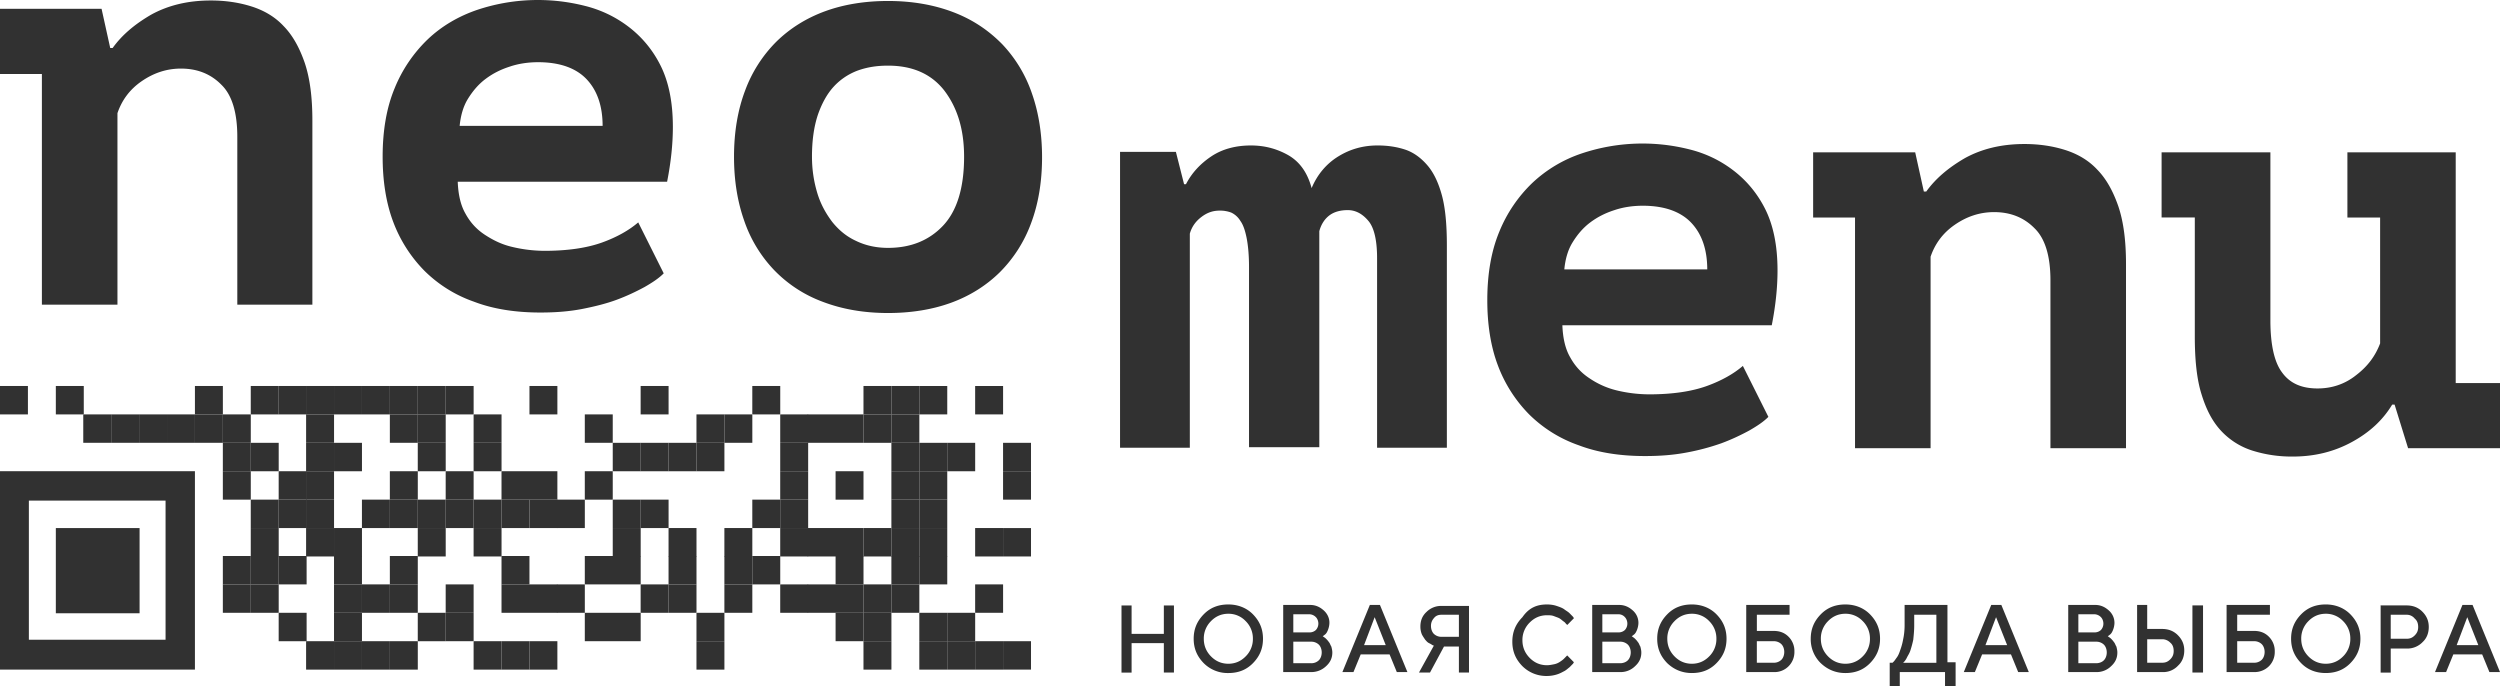 <svg width="102" height="28" fill="none" xmlns="http://www.w3.org/2000/svg"><path d="M1.139 15.748H0v1.16h1.139v-1.16zm2.278 0H2.278v1.16h1.14v-1.16zm5.675 0H7.953v1.16h1.14v-1.16zm2.278 0h-1.139v1.16h1.14v-1.16z" fill="#313131"/><path d="M12.51 15.748h-1.14v1.16h1.14v-1.16z" fill="#313131"/><path d="M13.629 15.748h-1.14v1.16h1.14v-1.16z" fill="#313131"/><path d="M14.768 15.748h-1.14v1.16h1.14v-1.16z" fill="#313131"/><path d="M15.907 15.748h-1.14v1.16h1.14v-1.16z" fill="#313131"/><path d="M17.046 15.748h-1.14v1.16h1.14v-1.16z" fill="#313131"/><path d="M18.185 15.748h-1.14v1.16h1.14v-1.16z" fill="#313131"/><path d="M19.324 15.748h-1.14v1.16h1.14v-1.16zm3.416 0h-1.138v1.16h1.139v-1.16zm4.537 0h-1.139v1.16h1.14v-1.16zm4.556 0h-1.139v1.16h1.14v-1.16zm4.537 0h-1.14v1.16h1.14v-1.16z" fill="#313131"/><path d="M37.509 15.748h-1.14v1.16h1.14v-1.16z" fill="#313131"/><path d="M38.648 15.748h-1.14v1.16h1.14v-1.16zm2.278 0h-1.14v1.16h1.14v-1.16zm-36.39 1.16H3.397v1.159h1.14v-1.16z" fill="#313131"/><path d="M5.675 16.908H4.536v1.159h1.14v-1.16z" fill="#313131"/><path d="M6.814 16.908H5.675v1.159h1.14v-1.16z" fill="#313131"/><path d="M7.953 16.908H6.814v1.159h1.14v-1.16z" fill="#313131"/><path d="M9.092 16.908H7.953v1.159h1.14v-1.16z" fill="#313131"/><path d="M10.231 16.908H9.092v1.159h1.14v-1.16zm3.398 0h-1.14v1.159h1.14v-1.16zm3.417 0h-1.14v1.159h1.14v-1.16z" fill="#313131"/><path d="M18.185 16.908h-1.14v1.159h1.14v-1.16zm2.278 0h-1.14v1.159h1.14v-1.16zm4.537 0h-1.14v1.159H25v-1.16zm4.555 0h-1.139v1.159h1.14v-1.16z" fill="#313131"/><path d="M30.694 16.908h-1.139v1.159h1.14v-1.16zm2.278 0h-1.139v1.159h1.14v-1.16z" fill="#313131"/><path d="M34.092 16.908h-1.14v1.159h1.14v-1.16zm1.138 0h-1.138v1.159h1.139v-1.16z" fill="#313131"/><path d="M36.37 16.908h-1.14v1.159h1.14v-1.16z" fill="#313131"/><path d="M37.509 16.908h-1.14v1.159h1.14v-1.16zm-27.278 1.159H9.092v1.16h1.14v-1.16z" fill="#313131"/><path d="M11.37 18.067h-1.139v1.16h1.14v-1.16zm2.259 0h-1.14v1.16h1.14v-1.16z" fill="#313131"/><path d="M14.768 18.067h-1.14v1.16h1.14v-1.16zm3.417 0h-1.14v1.16h1.14v-1.16zm2.278 0h-1.14v1.16h1.14v-1.16zm5.675 0H25v1.16h1.14v-1.16z" fill="#313131"/><path d="M27.277 18.067h-1.139v1.16h1.14v-1.16z" fill="#313131"/><path d="M28.416 18.067h-1.139v1.16h1.14v-1.16z" fill="#313131"/><path d="M29.555 18.067h-1.139v1.16h1.14v-1.16zm3.417 0h-1.139v1.16h1.14v-1.16zm4.537 0h-1.14v1.16h1.14v-1.16z" fill="#313131"/><path d="M38.648 18.067h-1.14v1.16h1.14v-1.16z" fill="#313131"/><path d="M39.787 18.067h-1.14v1.16h1.14v-1.16zm2.278 0h-1.14v1.16h1.14v-1.16zm-31.834 1.159H9.092v1.16h1.14v-1.16zm2.279 0h-1.14v1.16h1.14v-1.16z" fill="#313131"/><path d="M13.629 19.226h-1.14v1.16h1.14v-1.16zm3.417 0h-1.14v1.16h1.14v-1.16zm2.278 0h-1.14v1.16h1.14v-1.16zm2.278 0h-1.14v1.16h1.14v-1.16zm1.138 0h-1.138v1.16h1.139v-1.16zm2.26 0h-1.14v1.16H25v-1.16zm7.972 0h-1.139v1.16h1.14v-1.16zm2.258 0h-1.138v1.16h1.139v-1.16zm2.279 0h-1.14v1.16h1.14v-1.16z" fill="#313131"/><path d="M38.648 19.226h-1.14v1.16h1.14v-1.16zm3.417 0h-1.14v1.16h1.14v-1.16zM11.37 20.385h-1.139v1.16h1.14v-1.16z" fill="#313131"/><path d="M12.51 20.385h-1.14v1.16h1.14v-1.16z" fill="#313131"/><path d="M13.629 20.385h-1.14v1.16h1.14v-1.16zm2.278 0h-1.14v1.16h1.14v-1.16z" fill="#313131"/><path d="M17.046 20.385h-1.14v1.16h1.14v-1.16z" fill="#313131"/><path d="M18.185 20.385h-1.14v1.16h1.14v-1.16z" fill="#313131"/><path d="M19.324 20.385h-1.14v1.16h1.14v-1.16z" fill="#313131"/><path d="M20.463 20.385h-1.14v1.16h1.14v-1.16z" fill="#313131"/><path d="M21.602 20.385h-1.14v1.16h1.14v-1.16z" fill="#313131"/><path d="M22.74 20.385h-1.138v1.16h1.139v-1.16z" fill="#313131"/><path d="M23.86 20.385h-1.139v1.16h1.14v-1.16zm2.278 0H25v1.16h1.14v-1.16z" fill="#313131"/><path d="M27.277 20.385h-1.139v1.16h1.14v-1.16zm4.556 0h-1.139v1.16h1.14v-1.16z" fill="#313131"/><path d="M32.972 20.385h-1.139v1.16h1.14v-1.16zm4.537 0h-1.14v1.16h1.14v-1.16z" fill="#313131"/><path d="M38.648 20.385h-1.14v1.16h1.14v-1.16zM11.37 21.544h-1.139v1.16h1.14v-1.16zm2.259 0h-1.14v1.16h1.14v-1.16z" fill="#313131"/><path d="M14.768 21.544h-1.14v1.16h1.14v-1.16zm3.417 0h-1.14v1.16h1.14v-1.16zm2.278 0h-1.14v1.16h1.14v-1.16zm5.675 0H25v1.16h1.14v-1.16zm2.278 0h-1.139v1.16h1.14v-1.16zm2.278 0h-1.139v1.16h1.14v-1.16zm2.278 0h-1.139v1.16h1.14v-1.16z" fill="#313131"/><path d="M34.092 21.544h-1.14v1.16h1.14v-1.16zm1.138 0h-1.138v1.16h1.139v-1.16z" fill="#313131"/><path d="M36.37 21.544h-1.14v1.16h1.14v-1.16z" fill="#313131"/><path d="M37.509 21.544h-1.14v1.16h1.14v-1.16z" fill="#313131"/><path d="M38.648 21.544h-1.14v1.16h1.14v-1.16zm2.278 0h-1.14v1.16h1.14v-1.16z" fill="#313131"/><path d="M42.065 21.544h-1.14v1.16h1.14v-1.16zm-31.834 1.14H9.092v1.159h1.14v-1.16z" fill="#313131"/><path d="M11.37 22.684h-1.139v1.159h1.14v-1.16z" fill="#313131"/><path d="M12.51 22.684h-1.14v1.159h1.14v-1.16zm2.258 0h-1.14v1.159h1.14v-1.16zm2.278 0h-1.14v1.159h1.14v-1.16zm4.556 0h-1.14v1.159h1.14v-1.16zm3.398 0h-1.14v1.159H25v-1.16zm1.138 0H25v1.159h1.14v-1.16zm2.278 0h-1.139v1.159h1.14v-1.16zm2.278 0h-1.139v1.159h1.14v-1.16z" fill="#313131"/><path d="M31.833 22.684h-1.139v1.159h1.14v-1.16zm3.397 0h-1.138v1.159h1.139v-1.16zm2.279 0h-1.14v1.159h1.14v-1.16z" fill="#313131"/><path d="M38.648 22.684h-1.14v1.159h1.14v-1.16zm-28.417 1.159H9.092v1.159h1.14v-1.16z" fill="#313131"/><path d="M11.37 23.843h-1.139v1.159h1.14v-1.16zm3.398 0h-1.14v1.159h1.14v-1.16z" fill="#313131"/><path d="M15.907 23.843h-1.14v1.159h1.14v-1.16z" fill="#313131"/><path d="M17.046 23.843h-1.14v1.159h1.14v-1.16zm2.278 0h-1.14v1.159h1.14v-1.16zm2.278 0h-1.14v1.159h1.14v-1.16zm1.138 0h-1.138v1.159h1.139v-1.16z" fill="#313131"/><path d="M23.86 23.843h-1.139v1.159h1.14v-1.16zm3.417 0h-1.139v1.159h1.14v-1.16z" fill="#313131"/><path d="M28.416 23.843h-1.139v1.159h1.14v-1.16zm2.278 0h-1.139v1.159h1.14v-1.16zm2.278 0h-1.139v1.159h1.14v-1.16z" fill="#313131"/><path d="M34.092 23.843h-1.14v1.159h1.14v-1.16zm1.138 0h-1.138v1.159h1.139v-1.16z" fill="#313131"/><path d="M36.37 23.843h-1.14v1.159h1.14v-1.16z" fill="#313131"/><path d="M37.509 23.843h-1.14v1.159h1.14v-1.16zm3.417 0h-1.14v1.159h1.14v-1.16zM12.51 25.002h-1.14v1.16h1.14v-1.16zm2.258 0h-1.14v1.16h1.14v-1.16zm3.417 0h-1.14v1.16h1.14v-1.16z" fill="#313131"/><path d="M19.324 25.002h-1.14v1.16h1.14v-1.16zm5.676 0h-1.14v1.16H25v-1.16zm1.138 0H25v1.16h1.14v-1.16zm3.417 0h-1.139v1.16h1.14v-1.16zm5.675 0h-1.138v1.16h1.139v-1.16z" fill="#313131"/><path d="M36.37 25.002h-1.14v1.16h1.14v-1.16zm2.278 0h-1.14v1.16h1.14v-1.16z" fill="#313131"/><path d="M39.787 25.002h-1.14v1.16h1.14v-1.16zm-26.158 1.159h-1.14v1.16h1.14v-1.16z" fill="#313131"/><path d="M14.768 26.161h-1.14v1.16h1.14v-1.16z" fill="#313131"/><path d="M15.907 26.161h-1.14v1.16h1.14v-1.16z" fill="#313131"/><path d="M17.046 26.161h-1.14v1.16h1.14v-1.16zm3.417 0h-1.14v1.16h1.14v-1.16z" fill="#313131"/><path d="M21.602 26.161h-1.14v1.16h1.14v-1.16z" fill="#313131"/><path d="M22.74 26.161h-1.138v1.16h1.139v-1.16zm6.815 0h-1.139v1.16h1.14v-1.16zm6.815 0h-1.14v1.16h1.14v-1.16zm2.278 0h-1.14v1.16h1.14v-1.16z" fill="#313131"/><path d="M39.787 26.161h-1.14v1.16h1.14v-1.16z" fill="#313131"/><path d="M40.926 26.161h-1.14v1.16h1.14v-1.16z" fill="#313131"/><path d="M42.065 26.161h-1.14v1.16h1.14v-1.16zm-35.31-6.935H0v8.094h7.953v-8.094H6.755zm0 6.875H1.178v-5.676h5.577v5.676z" fill="#313131"/><path d="M5.695 21.544H2.278v3.478h3.417v-3.478zM0 .36h4.144l.353 1.599h.098c.373-.52.884-.96 1.571-1.36C6.854.22 7.66.02 8.601.02c.59 0 1.14.08 1.65.24.51.16.962.42 1.316.8.373.379.648.879.864 1.498.216.64.314 1.42.314 2.359v7.514H9.682V5.576c0-.98-.216-1.699-.649-2.118-.432-.44-.981-.66-1.65-.66-.588 0-1.118.18-1.61.52-.49.34-.805.78-.981 1.299v7.814H1.709V3.018H0V.36zm27.08 10.792c-.196.2-.47.38-.785.56-.334.18-.707.36-1.139.52-.432.16-.923.28-1.433.379-.53.1-1.08.14-1.67.14-1.02 0-1.924-.14-2.71-.44a5.387 5.387 0 01-2.022-1.259 5.682 5.682 0 01-1.277-1.998c-.294-.78-.432-1.68-.432-2.659 0-1.059.157-1.998.491-2.798a5.767 5.767 0 011.355-1.998c.57-.54 1.257-.94 2.023-1.2a7.809 7.809 0 014.38-.16c.647.16 1.236.44 1.767.84.53.4.982.92 1.315 1.58.334.659.51 1.498.51 2.517 0 .7-.078 1.44-.235 2.239h-8.542c.02.52.118.959.314 1.299.196.36.452.64.785.86.334.219.688.399 1.12.499.412.1.864.16 1.335.16.943 0 1.728-.12 2.337-.34.609-.22 1.1-.5 1.473-.82l1.04 2.079zm-5.125-8.614c-.412 0-.805.06-1.158.18-.373.12-.688.28-.982.5-.295.22-.53.5-.727.82-.196.319-.294.699-.334 1.098h5.833c0-.8-.216-1.439-.648-1.898-.432-.46-1.1-.7-1.984-.7zm7.993 3.858c0-1.02.157-1.92.452-2.699A5.507 5.507 0 0131.676 1.7c.55-.54 1.218-.96 1.984-1.24s1.63-.42 2.572-.42c1.002 0 1.885.16 2.67.46.786.3 1.434.74 1.984 1.299a5.48 5.48 0 011.218 2.018c.275.78.412 1.66.412 2.598 0 1.02-.157 1.92-.451 2.699a5.507 5.507 0 01-1.277 1.998c-.55.54-1.217.96-1.983 1.24-.766.279-1.63.419-2.573.419-1.001 0-1.885-.16-2.67-.46a5.31 5.31 0 01-1.984-1.299 5.469 5.469 0 01-1.218-2.018c-.274-.78-.412-1.64-.412-2.598zm3.181 0c0 .54.079 1.019.216 1.478.138.46.354.84.61 1.18.274.34.588.6.981.779.373.18.805.28 1.296.28.923 0 1.67-.3 2.239-.9.57-.6.864-1.538.864-2.817 0-1.12-.275-2-.805-2.699-.53-.68-1.296-1.019-2.298-1.019-.451 0-.844.06-1.237.2-.373.14-.707.36-.982.66-.275.3-.49.699-.648 1.159-.157.48-.236 1.039-.236 1.699zM50.96 18.287v-7.395c0-.48-.038-.88-.097-1.18-.06-.299-.138-.539-.256-.699a.862.862 0 00-.373-.34 1.3 1.3 0 00-.471-.08c-.275 0-.51.08-.746.26s-.393.4-.472.68v8.734h-2.847V6.195h2.278l.334 1.32h.078c.236-.46.59-.84 1.041-1.14.452-.3 1.002-.44 1.61-.44.53 0 1.021.12 1.493.38.471.26.805.7.982 1.36.235-.56.608-1 1.1-1.3.49-.3 1.02-.44 1.59-.44.432 0 .805.06 1.159.18.334.12.628.34.883.64.256.3.452.72.59 1.24.137.519.196 1.198.196 2.018v8.254h-2.847v-7.735c0-.72-.118-1.239-.354-1.519-.236-.28-.51-.44-.844-.44-.275 0-.53.06-.727.2-.196.14-.353.36-.432.66v8.814H50.96v.04zm21.19-1.279c-.196.2-.471.38-.785.56-.334.18-.707.36-1.14.52a9.34 9.34 0 01-1.433.379c-.53.1-1.08.14-1.67.14-1.02 0-1.924-.14-2.71-.44a5.387 5.387 0 01-2.022-1.259 5.683 5.683 0 01-1.276-1.999c-.295-.779-.432-1.678-.432-2.658 0-1.059.157-1.998.49-2.798a5.755 5.755 0 011.356-1.998 5.47 5.47 0 012.022-1.2 7.81 7.81 0 014.38-.16c.648.16 1.237.44 1.767.84.53.4.982.92 1.316 1.58.334.659.51 1.498.51 2.517 0 .7-.078 1.44-.235 2.239h-8.543c.02.52.118.959.314 1.299.197.36.452.64.786.86a3.39 3.39 0 001.12.499c.412.1.863.16 1.335.16.942 0 1.728-.12 2.337-.34.608-.22 1.1-.5 1.472-.82l1.041 2.079zm-5.125-8.614c-.413 0-.805.06-1.159.18-.373.12-.687.28-.982.5-.294.22-.53.5-.726.82-.197.319-.295.699-.334 1.098h5.832c0-.8-.216-1.439-.648-1.898-.432-.46-1.1-.7-1.983-.7zm6.971-2.178h4.144l.353 1.599h.098c.374-.52.884-.96 1.571-1.36.688-.38 1.493-.579 2.435-.579.59 0 1.14.08 1.65.24.51.16.962.42 1.316.8.373.379.648.879.864 1.498.216.64.314 1.42.314 2.359v7.514h-3.083v-6.855c0-.98-.216-1.699-.648-2.118-.432-.44-.982-.66-1.65-.66-.589 0-1.119.18-1.61.52-.49.34-.805.78-.982 1.299v7.814h-3.083V8.874h-1.709V6.216h.02zm21.779 0h4.418v9.414H102v2.657h-3.75l-.55-1.778h-.1c-.373.619-.903 1.119-1.63 1.518-.727.4-1.532.6-2.415.6a5.31 5.31 0 01-1.65-.24 2.965 2.965 0 01-1.276-.8c-.354-.379-.61-.859-.806-1.498-.196-.62-.275-1.42-.275-2.358V8.873h-1.355V6.216h4.439v6.855c0 .98.157 1.699.471 2.118.314.44.785.66 1.453.66.59 0 1.12-.18 1.571-.54.472-.36.786-.78.982-1.299V8.874h-1.335V6.216zM47.897 24.702v2.738h-.412v-1.199h-1.316v1.2h-.412v-2.739h.412v1.16h1.316v-1.16h.412zm1.218 2.358c-.275-.28-.413-.6-.413-.999 0-.4.138-.72.413-1 .275-.279.609-.399 1.001-.399.393 0 .747.14 1.002.4.275.28.412.6.412 1 0 .399-.137.719-.412.998-.275.28-.609.4-1.002.4a1.38 1.38 0 01-1.001-.4zm.294-1.718a.99.99 0 00-.294.72c0 .279.098.519.294.719.197.2.432.3.707.3.275 0 .51-.1.707-.3a.99.99 0 00.295-.72.99.99 0 00-.295-.72.956.956 0 00-.707-.3c-.275 0-.51.1-.707.3zm4.085 2.078h-1.139v-2.738h1.1c.216 0 .393.08.55.22.157.14.235.32.235.5 0 .1-.02.2-.059.3-.039.1-.078.16-.137.2l-.079.06c.02 0 .02.02.04.02.02.02.059.04.098.08a.9.9 0 01.118.139c.039.04.059.12.098.18.02.08.04.16.04.24 0 .22-.08.4-.256.56a.87.87 0 01-.609.24zm-.059-2.358h-.668v.74h.668a.37.37 0 00.255-.1.384.384 0 00.099-.26c0-.1-.04-.2-.099-.26a.386.386 0 00-.255-.12zm-.668 1.998h.727a.44.44 0 00.314-.12c.079-.08.118-.2.118-.32s-.04-.24-.118-.319a.441.441 0 00-.314-.12h-.727v.88zm2.003.36l1.12-2.738h.412l1.12 2.738h-.432l-.295-.72h-1.178l-.295.72h-.452zm1.316-2.238l-.432 1.139h.884l-.452-1.14zm3.849-.48v2.738h-.412v-1.06h-.609l-.57 1.06h-.45l.608-1.099c-.02 0-.04-.02-.06-.02a.625.625 0 00-.136-.08c-.08-.04-.118-.1-.158-.14-.039-.06-.098-.14-.137-.22a.84.84 0 01-.059-.32c0-.24.079-.44.255-.599a.837.837 0 01.61-.24h1.118v-.02zm-1.433.52a.459.459 0 00-.118.32c0 .12.04.24.118.32a.44.44 0 00.314.12h.707v-.9h-.707c-.137 0-.236.04-.314.14zm4.615-.56c.137 0 .275.02.393.06.117.04.235.08.314.14.078.06.157.1.216.16l.137.14.04.06-.275.28c0-.02-.02-.02-.04-.04s-.039-.06-.098-.1c-.059-.04-.098-.08-.157-.12-.059-.04-.137-.06-.236-.1-.098-.04-.196-.04-.294-.04-.275 0-.51.1-.707.3a.99.99 0 00-.295.72c0 .279.099.519.295.719.196.2.432.3.707.3.098 0 .196-.02.294-.04a.649.649 0 00.236-.1c.059-.04.118-.08.157-.12l.098-.1.04-.04.275.28c-.02.02-.02.04-.04.06l-.137.14c-.079.06-.138.12-.216.16-.079.04-.177.1-.314.14a1.377 1.377 0 01-.393.059 1.38 1.38 0 01-1.002-.4c-.275-.28-.412-.6-.412-.999 0-.4.137-.72.412-1 .275-.399.61-.519 1.002-.519zm2.985 2.758h-1.14v-2.738h1.1c.216 0 .393.08.55.22a.67.67 0 01.236.5c0 .1-.02.2-.059.3-.04.1-.079.16-.138.2l-.078.06c.02 0 .02.02.04.02.019.02.058.04.097.08.04.04.079.08.118.139.04.04.06.12.099.18.02.08.039.16.039.24 0 .22-.079.4-.256.56a.837.837 0 01-.608.24zm-.06-2.358h-.667v.74h.668a.37.37 0 00.255-.1.384.384 0 00.098-.26c0-.1-.04-.2-.098-.26a.347.347 0 00-.255-.12zm-.667 1.998h.727c.117 0 .235-.04.314-.12.078-.08.118-.2.118-.32s-.04-.24-.118-.319a.441.441 0 00-.314-.12h-.727v.88zm2.651 0c-.275-.28-.412-.6-.412-.999 0-.4.137-.72.412-1 .275-.279.61-.399 1.002-.399.393 0 .746.14 1.001.4.275.28.413.6.413 1 0 .399-.138.719-.413.998-.275.28-.608.4-1.001.4-.393 0-.727-.14-1.002-.4zm.295-1.718a.99.99 0 00-.295.72c0 .279.099.519.295.719.196.2.432.3.707.3.275 0 .51-.1.707-.3a.99.99 0 00.294-.72.99.99 0 00-.294-.72.956.956 0 00-.707-.3c-.275 0-.51.1-.707.3zm4.045 2.078h-1.12v-2.738h1.768v.4H71.68v.66h.687c.255 0 .452.08.609.24a.82.82 0 01.236.599.82.82 0 01-.236.6.806.806 0 01-.609.24zm-.687-.38h.687a.44.44 0 00.314-.12c.079-.08.118-.2.118-.32s-.04-.24-.118-.319a.441.441 0 00-.314-.12h-.687v.88zm2.611.02a1.36 1.36 0 01-.412-.999c0-.4.138-.72.413-1 .275-.279.609-.399 1.001-.399.393 0 .746.14 1.002.4.275.28.412.6.412 1 0 .399-.137.719-.412.998-.275.28-.609.4-1.002.4-.392 0-.726-.14-1.001-.4zm.295-1.718a.99.99 0 00-.294.72c0 .279.098.519.294.719.197.2.432.3.707.3.275 0 .51-.1.707-.3a.99.99 0 00.295-.72.99.99 0 00-.295-.72.956.956 0 00-.707-.3c-.275 0-.51.1-.707.3zm2.475 1.698h.157l.059-.06c.02-.02.059-.08.118-.16.058-.08.098-.18.137-.3a2.5 2.5 0 00.118-.439c.04-.18.059-.38.059-.58v-.819h1.748v2.338h.333V28h-.432v-.58h-1.846V28H77.1v-.96h-.04zm1.04-1.518c0 .2-.02.4-.039.58a4.197 4.197 0 01-.118.439c-.039.12-.098.2-.137.28a.697.697 0 01-.118.18l-.04.04h1.356v-1.96H78.1v.44zm2.023 1.898l1.12-2.738h.412l1.12 2.738h-.433l-.294-.72H80.87l-.295.72h-.452zm1.316-2.238l-.432 1.139h.884l-.452-1.14zm4.085 2.238h-1.14v-2.738h1.1c.217 0 .393.08.55.22a.67.67 0 01.236.5c0 .1-.02.2-.059.3-.04.1-.078.16-.137.2l-.079.06c.02 0 .02.02.04.02.019.02.058.04.098.08.039.04.078.08.117.139.04.04.06.12.099.18.02.08.039.16.039.24 0 .22-.079.4-.255.56a.837.837 0 01-.61.24zm-.06-2.358h-.667v.74h.668a.37.37 0 00.255-.1.384.384 0 00.098-.26c0-.1-.039-.2-.098-.26a.387.387 0 00-.255-.12zm-.667 1.998h.727c.118 0 .235-.04.314-.12.079-.08.118-.2.118-.32s-.04-.24-.118-.319a.441.441 0 00-.314-.12h-.727v.88zm3.437.36h-1.04v-2.738h.412v.98h.608c.256 0 .472.08.648.26.177.18.256.379.256.619s-.079.46-.256.62a.822.822 0 01-.628.26zm-.628-.38h.608c.138 0 .236-.04.334-.14.098-.1.138-.2.138-.34s-.04-.259-.138-.339a.456.456 0 00-.334-.14h-.608v.96zm2.278-2.338v2.738h-.433v-2.738h.433zm2.081 2.718h-1.12v-2.738h1.768v.4h-1.335v.66h.687c.255 0 .452.08.609.24a.82.82 0 01.236.599.82.82 0 01-.236.6.837.837 0 01-.609.24zm-.687-.38h.687a.44.44 0 00.314-.12c.079-.08.118-.2.118-.32s-.04-.24-.118-.319a.441.441 0 00-.314-.12h-.687v.88zm2.612.02c-.275-.28-.413-.6-.413-.999 0-.4.138-.72.413-1 .275-.279.608-.399 1.001-.399.393 0 .746.14 1.002.4.275.28.412.6.412 1 0 .399-.137.719-.412.998-.275.28-.61.4-1.002.4-.412 0-.746-.14-1.001-.4zm.294-1.718a.99.99 0 00-.294.72c0 .279.098.519.294.719.197.2.432.3.707.3.275 0 .51-.1.707-.3a.99.99 0 00.295-.72.99.99 0 00-.295-.72.956.956 0 00-.707-.3c-.275 0-.51.1-.707.3zm2.926-.64h1.08c.255 0 .472.08.648.26.177.18.256.38.256.62s-.079.46-.256.62a.865.865 0 01-.648.259h-.648v.98h-.412v-2.739h-.02zm1.08.38h-.648v.98h.648c.138 0 .236-.04.334-.14.098-.1.138-.2.138-.34s-.04-.26-.138-.34a.412.412 0 00-.334-.16zm1.159 2.338l1.119-2.738h.413L102 27.42h-.432l-.295-.72h-1.178l-.294.72h-.452zm1.316-2.238l-.432 1.139h.883l-.451-1.14z" fill="#313131"/></svg>